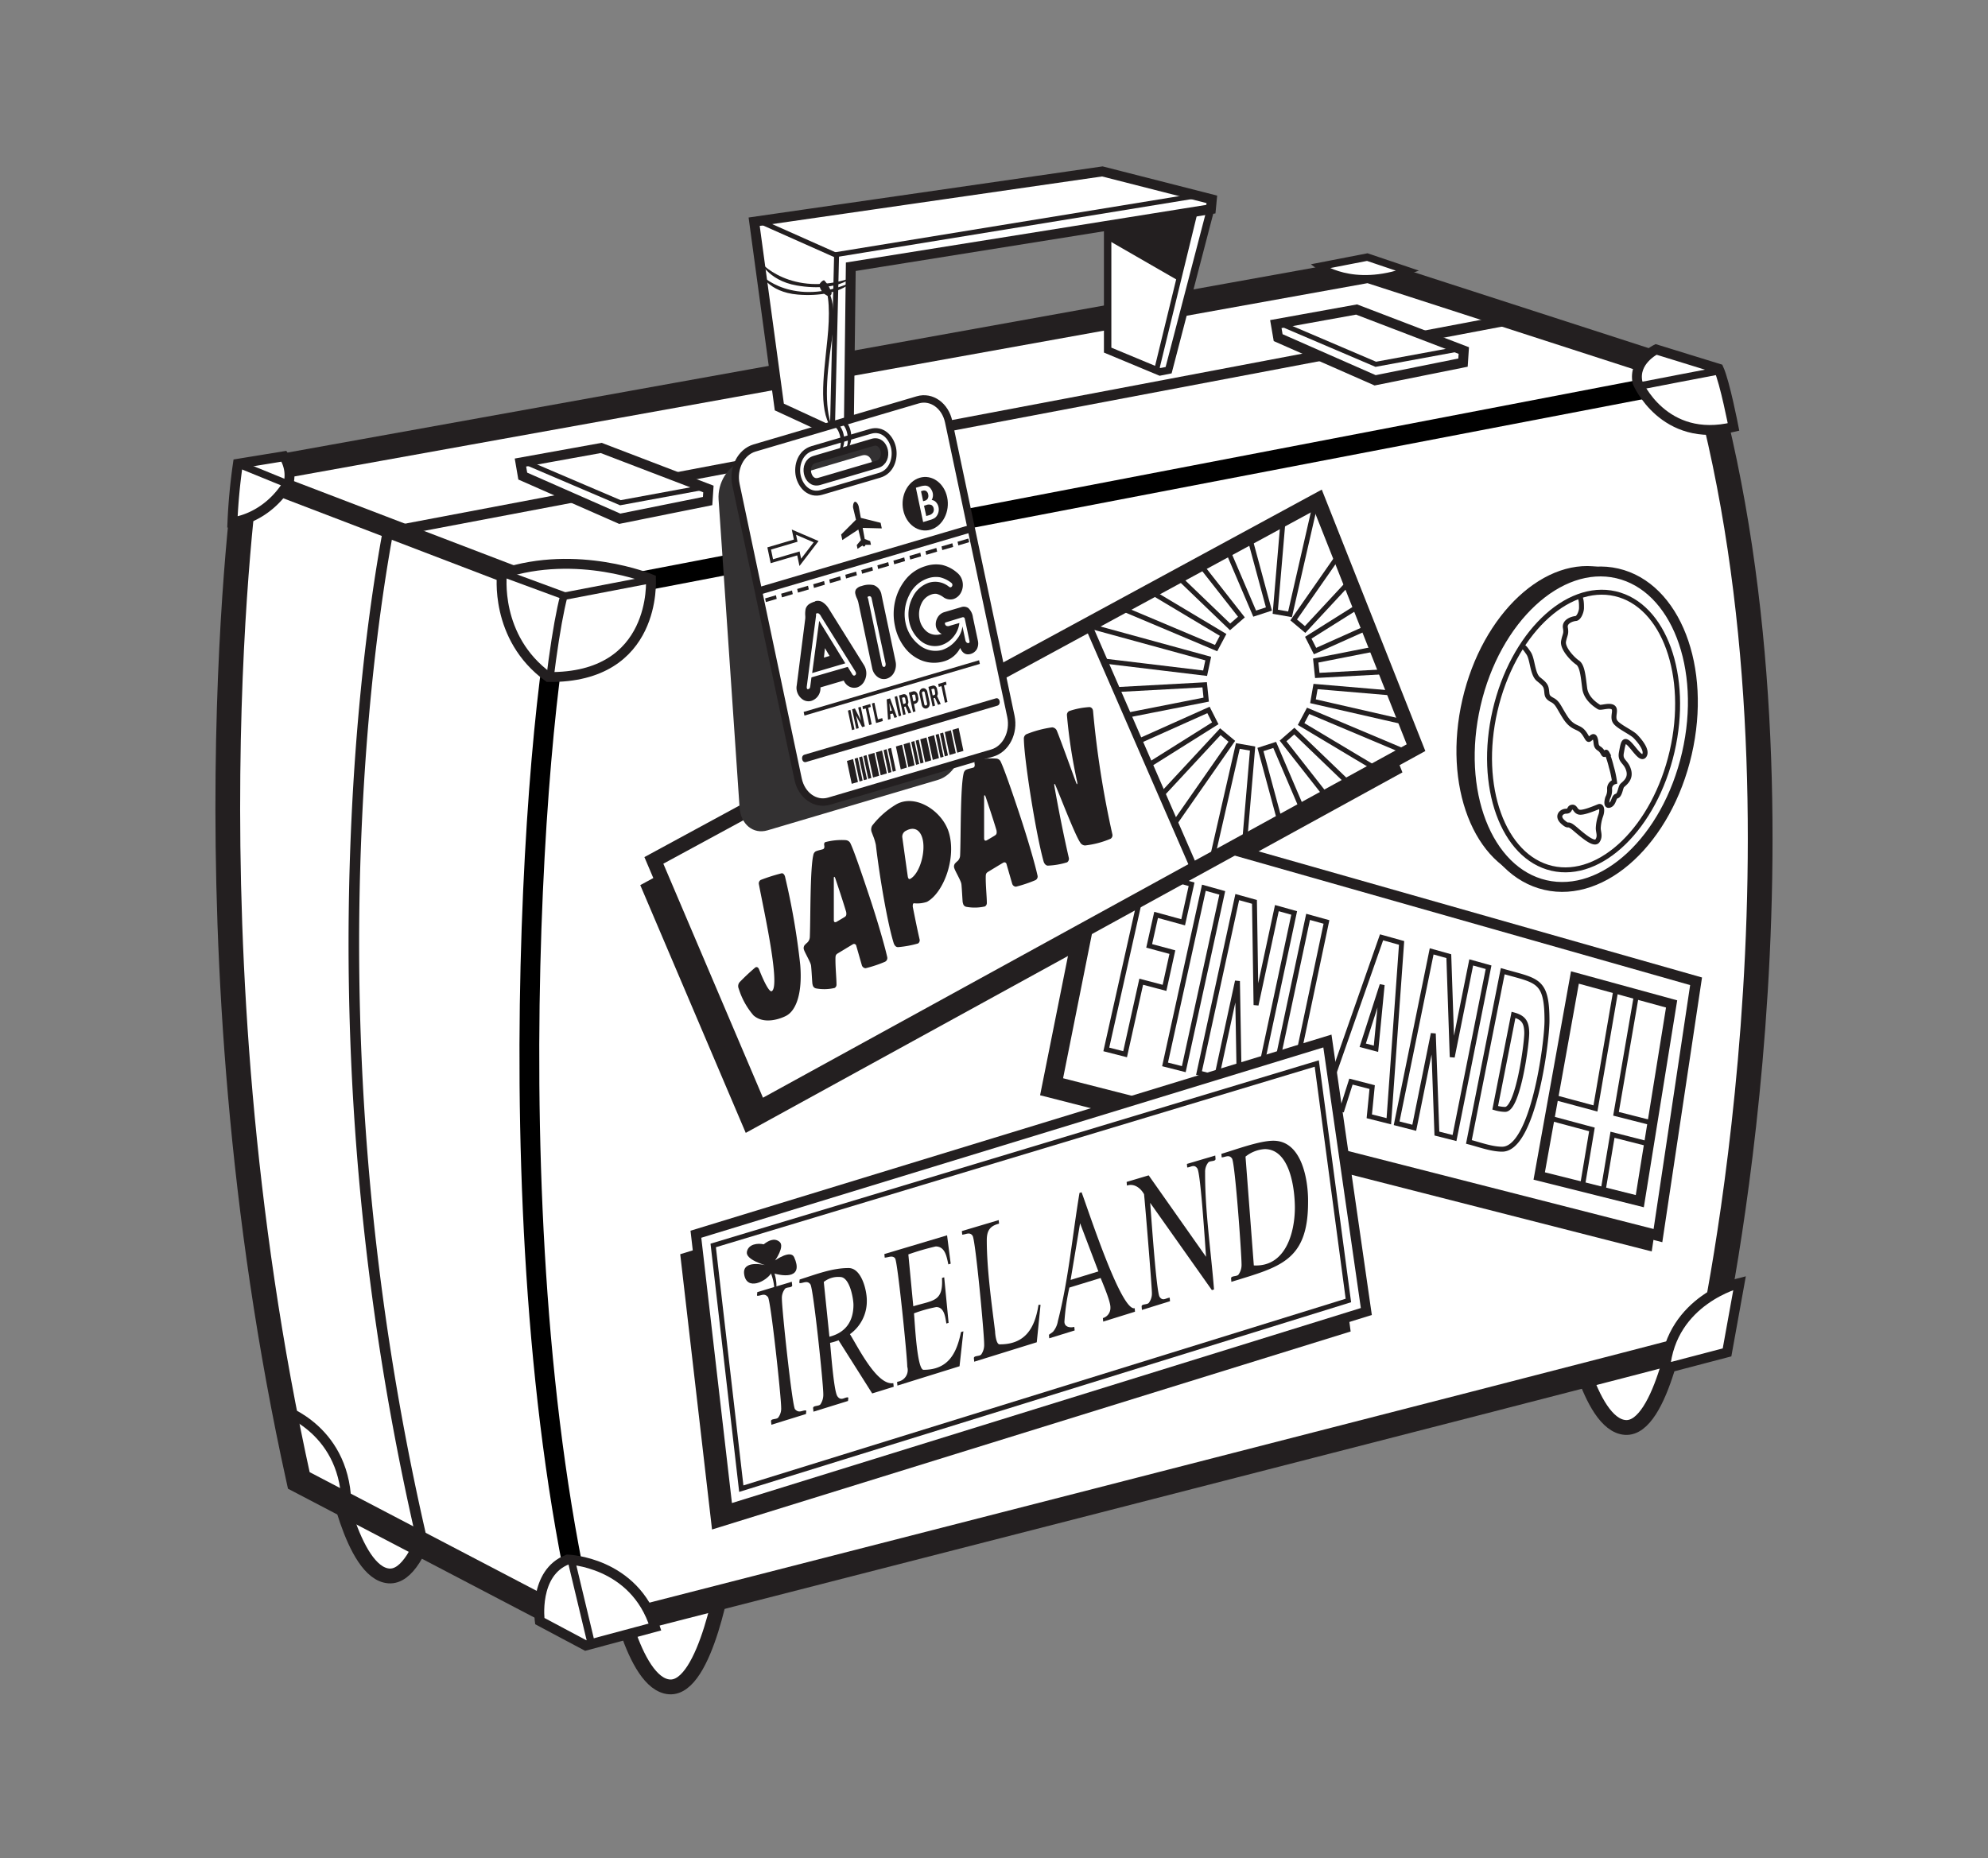 <svg id="Layer_1" data-name="Layer 1" xmlns="http://www.w3.org/2000/svg" xmlns:xlink="http://www.w3.org/1999/xlink" viewBox="0 0 402 375.86"><rect x="0" y="0" width="402" height="375.86" fill="#808080" stroke="none"/><defs><style>.cls-1,.cls-11,.cls-12,.cls-13,.cls-16,.cls-17,.cls-2,.cls-36,.cls-4,.cls-8{fill:none;}.cls-1{clip-rule:evenodd;}.cls-23,.cls-3{fill:#fff;}.cls-10,.cls-3{fill-rule:evenodd;}.cls-12,.cls-13,.cls-16,.cls-17,.cls-36,.cls-4,.cls-8{stroke:#231f20;}.cls-11,.cls-12,.cls-13,.cls-17,.cls-36,.cls-4,.cls-8{stroke-miterlimit:3.86;}.cls-4{stroke-width:3px;}.cls-5{clip-path:url(#clip-path);}.cls-10,.cls-6{fill:#231f20;}.cls-7{clip-path:url(#clip-path-2);}.cls-11,.cls-8{stroke-width:4px;}.cls-9{clip-path:url(#clip-path-3);}.cls-11{stroke:#000;}.cls-12{stroke-width:2px;}.cls-13{stroke-width:5px;}.cls-14{clip-path:url(#clip-path-4);}.cls-15{clip-path:url(#clip-path-5);}.cls-16{stroke-miterlimit:3.86;}.cls-17{stroke-width:1.5px;}.cls-18{clip-path:url(#clip-path-6);}.cls-19{clip-path:url(#clip-path-7);}.cls-20{clip-path:url(#clip-path-8);}.cls-21{clip-path:url(#clip-path-9);}.cls-22{clip-path:url(#clip-path-10);}.cls-24{clip-path:url(#clip-path-11);}.cls-25{clip-path:url(#clip-path-12);}.cls-26{clip-path:url(#clip-path-13);}.cls-27{clip-path:url(#clip-path-14);}.cls-28{clip-path:url(#clip-path-15);}.cls-29{clip-path:url(#clip-path-16);}.cls-30{clip-path:url(#clip-path-17);}.cls-31{clip-path:url(#clip-path-18);}.cls-32{clip-path:url(#clip-path-19);}.cls-33{clip-path:url(#clip-path-20);}.cls-34{fill:#333132;}.cls-35{clip-path:url(#clip-path-21);}.cls-36{stroke-width:0.63px;}</style><clipPath id="clip-path"><path class="cls-1" d="M49.84,95.57S36.32,190.2,60.42,299.42l58.35,30.52s198.63-50.86,227-58.36c0,0,23.56-105.47-1.07-194.88l-68-22Z"/></clipPath><clipPath id="clip-path-2"><polygon class="cls-1" points="37.39 91.02 123.06 123.81 137.51 382.94 23.47 355.64 37.39 91.02"/></clipPath><clipPath id="clip-path-3"><path class="cls-1" d="M367.73,71.88,114,120.6c-5.88,22.49-15.52,144.56,8.57,223.79l272.51-53Z"/></clipPath><clipPath id="clip-path-4"><polygon class="cls-1" points="244.83 42.19 236.31 74.87 234.57 75.22 223.98 70.81 223.98 37.35 244.83 42.19"/></clipPath><clipPath id="clip-path-5"><polygon class="cls-1" points="241.98 41.63 233.69 75.63 221.1 70.81 221.1 37.35 241.98 41.63"/></clipPath><clipPath id="clip-path-6"><polygon class="cls-1" points="157.59 82.32 169.28 87.72 171.64 87.09 172.04 53.95 244.86 42.3 245.05 40.32 222.91 34.67 152.5 44.84 157.59 82.32"/></clipPath><clipPath id="clip-path-7"><polygon class="cls-1" points="150.7 86.68 168.23 91.1 169.17 51.48 246.27 38.9 220.03 32.21 140.53 35.95 150.7 86.68"/></clipPath><clipPath id="clip-path-8"><path class="cls-1" d="M110.88,136.93c-11-8-9.37-20.88-9.37-20.88,15.26-5.09,30.11,1.07,30.11,1.07S133,137.2,110.88,136.93Z"/></clipPath><clipPath id="clip-path-9"><path class="cls-1" d="M334.88,70.67s-4.69,2.27-3.75,6.69c0,0,5.22,12.45,19.41,9,0,0-1.74-9-3-11.78Z"/></clipPath><clipPath id="clip-path-10"><path class="cls-1" d="M109.15,327.87s-1.33-9.77,5.63-12.45c0,0,13.51.4,17.66,13.65l-14,3.75Z"/></clipPath><clipPath id="clip-path-11"><ellipse class="cls-2" cx="320.24" cy="147.88" rx="28.5" ry="18.37" transform="translate(104.14 426.66) rotate(-77.01)"/></clipPath><clipPath id="clip-path-12"><polygon class="cls-1" points="223.71 163.43 344.17 197.7 336.14 251.24 212.47 219.65 223.71 163.43"/></clipPath><clipPath id="clip-path-13"><polygon class="cls-1" points="334.38 248.57 214.97 218.08 225.35 166.13 341.77 199.24 334.38 248.57"/></clipPath><clipPath id="clip-path-14"><polygon class="cls-1" points="331.59 242.94 338.02 203.05 318.47 197.7 311.25 237.85 331.59 242.94"/></clipPath><clipPath id="clip-path-15"><polygon class="cls-1" points="144.22 251.9 266.27 215.1 272.66 263.03 149.9 301.09 144.22 251.9"/></clipPath><clipPath id="clip-path-16"><path class="cls-1" d="M47,105.62s6.88-.55,11.41-8.11a7.12,7.12,0,0,0-1-5.23L48.11,93.8A117.77,117.77,0,0,0,47,105.62Z"/></clipPath><clipPath id="clip-path-17"><polygon class="cls-2" points="105.71 96.29 105.24 93.55 121.57 90.6 143.25 98.9 143.09 101.34 125.32 104.92 105.71 96.29"/></clipPath><clipPath id="clip-path-18"><polygon class="cls-2" points="258.46 68.29 257.99 65.55 274.32 62.6 296 70.9 295.84 73.34 278.07 76.92 258.46 68.29"/></clipPath><clipPath id="clip-path-19"><polygon class="cls-1" points="286.34 151.22 153.55 224.13 132.22 174.02 266.51 101.15 286.34 151.22"/></clipPath><clipPath id="clip-path-20"><polygon class="cls-1" points="286.77 151.22 266.56 100.63 219.96 126.2 241.81 176.38 286.77 151.22"/></clipPath><clipPath id="clip-path-21"><path class="cls-2" d="M148.82,98c-.69-3.27,1-6.58,3.76-7.39l33-9.74c2.77-.82,5.57,1.17,6.26,4.45l12.58,59.58c.69,3.27-1,6.59-3.77,7.4l-33,9.74c-2.77.81-5.57-1.18-6.26-4.45Zm15.89-5.07c-2.5.74-1.57,5.18.94,4.44l11.75-3.46c2.5-.74,1.56-5.18-.94-4.44Z"/></clipPath></defs><title>Suitcase</title><path class="cls-3" d="M67.38,296.74s3.74,21.42,11.24,22,11.24-23.56,11.24-23.56Z"/><path class="cls-4" d="M67.38,296.74s3.74,21.42,11.24,22,11.24-23.56,11.24-23.56Z"/><path class="cls-3" d="M317.4,266.76s3.75,21.42,11.25,21.95,11.24-23.55,11.24-23.55Z"/><path class="cls-4" d="M317.4,266.76s3.75,21.42,11.25,21.95,11.24-23.55,11.24-23.55Z"/><path class="cls-3" d="M124.13,319.23s3.74,21.42,11.24,21.95,11.24-23.56,11.24-23.56Z"/><path class="cls-4" d="M124.13,319.23s3.74,21.42,11.24,21.95,11.24-23.56,11.24-23.56Z"/><path class="cls-3" d="M49.84,95.57S36.32,190.2,60.42,299.42l58.35,30.52s198.63-50.86,227-58.36c0,0,23.56-105.47-1.07-194.88l-68-22Z"/><g class="cls-5"><rect class="cls-6" x="47.24" y="85.8" width="281.73" height="2.14" transform="translate(-12.89 36.55) rotate(-10.73)"/><polygon class="cls-3" points="37.39 91.02 123.06 123.81 137.51 382.94 23.47 355.64 37.39 91.02"/><g class="cls-7"><path class="cls-6" d="M80.47,102.9S75,127.06,73.2,166A534.78,534.78,0,0,0,88,318.17l-2.08.51A537.15,537.15,0,0,1,71.06,165.93c1.81-39.2,7.32-63.5,7.32-63.5Z"/></g><polygon class="cls-8" points="37.39 91.02 123.06 123.81 137.51 382.94 23.47 355.64 37.39 91.02"/><path class="cls-3" d="M367.73,71.88,114,120.6c-5.88,22.49-15.52,144.56,8.57,223.79l272.51-53Z"/><g class="cls-9"><polygon class="cls-10" points="221.57 165.31 342.03 199.57 334 253.11 210.32 221.52 221.57 165.31"/><polygon class="cls-10" points="265.78 214.31 137.55 253.67 143.98 309.35 273.12 269.3 265.78 214.31"/><polygon class="cls-10" points="283.59 156.22 150.8 229.13 129.47 179.02 263.76 106.15 283.59 156.22"/></g><path class="cls-11" d="M367.73,71.88,114,120.6c-5.88,22.49-15.52,144.56,8.57,223.79l272.51-53Z"/><path class="cls-3" d="M57.12,285.11s13.2,4.13,12.93,20.07l-14.3-2.74Z"/><path class="cls-12" d="M57.12,285.11s13.2,4.13,12.93,20.07l-14.3-2.74Z"/></g><path class="cls-13" d="M49.84,95.57S36.32,190.2,60.42,299.42l58.35,30.52s198.63-50.86,227-58.36c0,0,23.56-105.47-1.07-194.88l-68-22Z"/><polygon class="cls-3" points="244.83 42.19 236.31 74.87 234.57 75.22 223.98 70.81 223.98 37.35 244.83 42.19"/><g class="cls-14"><polygon class="cls-3" points="241.98 41.63 233.69 75.63 221.1 70.81 221.1 37.35 241.98 41.63"/><g class="cls-15"><polygon class="cls-10" points="213.88 42.7 247.34 61.98 244.39 26.64 214.68 27.44 213.88 42.7"/></g><polygon class="cls-16" points="241.98 41.63 233.69 75.63 221.1 70.81 221.1 37.35 241.98 41.63"/></g><polygon class="cls-17" points="244.83 42.19 236.31 74.87 234.57 75.22 223.98 70.81 223.98 37.35 244.83 42.19"/><polygon class="cls-3" points="157.59 82.32 169.28 87.72 171.64 87.09 172.04 53.95 244.86 42.3 245.05 40.32 222.91 34.67 152.5 44.84 157.59 82.32"/><g class="cls-18"><polygon class="cls-3" points="150.7 86.68 168.23 91.1 169.17 51.48 246.27 38.9 220.03 32.21 140.53 35.95 150.7 86.68"/><g class="cls-19"><polygon class="cls-3" points="141.12 39.19 173.91 53.78 173.64 93.4 146.74 88.58 141.12 39.19"/><polygon class="cls-16" points="141.12 39.19 173.91 53.78 173.64 93.4 146.74 88.58 141.12 39.19"/></g><polygon class="cls-16" points="150.7 86.68 168.23 91.1 169.17 51.48 246.27 38.9 220.03 32.21 140.53 35.95 150.7 86.68"/></g><polygon class="cls-12" points="157.59 82.32 169.28 87.72 171.64 87.09 172.04 53.95 244.86 42.3 245.05 40.32 222.91 34.67 152.5 44.84 157.59 82.32"/><path class="cls-3" d="M110.88,136.93c-11-8-9.37-20.88-9.37-20.88,15.26-5.09,30.11,1.07,30.11,1.07S133,137.2,110.88,136.93Z"/><g class="cls-20"><polygon class="cls-3" points="37.39 92.22 123.06 123.81 137.51 382.94 23.47 355.64 37.39 92.22"/><polygon class="cls-17" points="37.39 92.22 123.06 123.81 137.51 382.94 23.47 355.64 37.39 92.22"/><path class="cls-3" d="M367.73,71.88,114,120.6c-5.88,22.49-15.52,144.56,8.57,223.79l272.51-53Z"/><path class="cls-17" d="M367.73,71.88,114,120.6c-5.88,22.49-15.52,144.56,8.57,223.79l272.51-53Z"/></g><path class="cls-12" d="M110.88,136.93c-11-8-9.37-20.88-9.37-20.88,15.26-5.09,30.11,1.07,30.11,1.07S133,137.2,110.88,136.93Z"/><path class="cls-3" d="M334.88,70.67s-4.69,2.27-3.75,6.69c0,0,5.22,12.45,19.41,9,0,0-1.74-9-3-11.78Z"/><g class="cls-21"><path class="cls-17" d="M331,78.18s16.75-3.25,19.5-3.75"/></g><path class="cls-12" d="M334.88,70.67s-4.69,2.27-3.75,6.69c0,0,5.22,12.45,19.41,9,0,0-1.74-9-3-11.78Z"/><path class="cls-3" d="M109.15,327.87s-1.33-9.77,5.63-12.45c0,0,13.51.4,17.66,13.65l-14,3.75Z"/><g class="cls-22"><path class="cls-17" d="M115.25,314.43s2.75,11.5,4.25,17.75"/></g><path class="cls-12" d="M109.15,327.87s-1.33-9.77,5.63-12.45c0,0,13.51.4,17.66,13.65l-14,3.75Z"/><path class="cls-3" d="M351.77,259.48s-13.85,3.41-15.06,17.33l12.52-3.28Z"/><path class="cls-12" d="M351.77,259.48s-13.85,3.41-15.06,17.33l12.52-3.28Z"/><ellipse class="cls-6" cx="317.09" cy="146.41" rx="32.35" ry="21.91" transform="translate(103.13 422.46) rotate(-77.01)"/><path class="cls-3" d="M298.41,142.55c4-17.4,16.84-29.31,28.63-26.58s18.09,19,14.07,36.44S324.28,181.72,312.49,179,294.4,160,298.41,142.55Z"/><path class="cls-12" d="M298.41,142.55c4-17.4,16.84-29.31,28.63-26.58s18.09,19,14.07,36.44S324.28,181.72,312.49,179,294.4,160,298.41,142.55Z"/><ellipse class="cls-23" cx="320.24" cy="147.88" rx="28.5" ry="18.37" transform="translate(104.14 426.66) rotate(-77.01)"/><g class="cls-24"><path class="cls-3" d="M301.73,126.79c.17.92.68,1.71.68,2.17a3.73,3.73,0,0,0,.65,2.17c.49.51.64,1.83,1.81,1.72s.53-1.77,1.93-2,1.4,0,2.27,1.22.76,4.29,2.05,5.31,1.51,1.36,1.62,2.27,0,1.32,1.14,1.92,1.28,1.42,2.61,3.49,2.42,1.92,3.29,2.63,1.17,1.92,1.51,1.87.91-1.11,1.25-.25,0,1.57.8,2.07.87,1.32,1.1,1.22.22-.81.53-.25a21.88,21.88,0,0,1,.87,2.78,20,20,0,0,1,.64,3,1.42,1.42,0,0,0-1,1.47,3.27,3.27,0,0,1-.38,1.77c-.22.71-.37,1.82.46,1.46s.72-1.66,1.36-1.82.76-1.67,1.06-2.07,1.89-1.26,1.36-3.14-1.81-1.77-1.47-3.59.45-2.88,1.55-1.82,2.46,3.44,3.1,2.38-1-3-1.82-3.84-3.51-2-4.12-3,.34-2.37-.42-2.88-2.46.2-2.83-.05-2.58-1.52-2.88-3.79S320,134.67,319,134s-3.1-2.89-2.83-4.3.6-1.42.37-2.73,1.44-1.82,2.09-1.87,1.17-1.42,1.17-2.13.07-2.53-1-2.88-1.82.2-2.2-.61-.3-1.51-.94-1.62-3.14,1.17-4.05.91-1.25-.05-1.25.66-.19,1.62-.87,1.27-1.17.4-1.36.91-.95.4-1.25-.15-.83-1.07-1.29-.56-1.29,1.77-2,1.72-1.06-.2-1.21.1S301.24,124.05,301.73,126.79Z"/><path class="cls-16" d="M301.73,126.79c.17.92.68,1.71.68,2.17a3.73,3.73,0,0,0,.65,2.17c.49.51.64,1.83,1.81,1.72s.53-1.77,1.93-2,1.4,0,2.27,1.22.76,4.29,2.05,5.31,1.51,1.36,1.62,2.27,0,1.32,1.14,1.92,1.28,1.42,2.61,3.49,2.42,1.92,3.29,2.63,1.17,1.92,1.51,1.87.91-1.11,1.25-.25,0,1.57.8,2.07.87,1.32,1.1,1.22.22-.81.53-.25a21.88,21.88,0,0,1,.87,2.78,20,20,0,0,1,.64,3,1.42,1.42,0,0,0-1,1.47,3.27,3.27,0,0,1-.38,1.77c-.22.71-.37,1.82.46,1.46s.72-1.66,1.36-1.82.76-1.67,1.06-2.07,1.89-1.26,1.36-3.14-1.81-1.77-1.47-3.59.45-2.88,1.55-1.82,2.46,3.44,3.1,2.38-1-3-1.82-3.84-3.51-2-4.12-3,.34-2.37-.42-2.88-2.46.2-2.83-.05-2.58-1.52-2.88-3.79S320,134.67,319,134s-3.1-2.89-2.83-4.3.6-1.42.37-2.73,1.44-1.82,2.09-1.87,1.17-1.42,1.17-2.13.07-2.53-1-2.88-1.82.2-2.2-.61-.3-1.51-.94-1.62-3.14,1.17-4.05.91-1.25-.05-1.25.66-.19,1.62-.87,1.27-1.17.4-1.36.91-.95.4-1.25-.15-.83-1.07-1.29-.56-1.29,1.77-2,1.72-1.06-.2-1.21.1S301.24,124.05,301.73,126.79Z"/><path class="cls-3" d="M323.19,167.5a8.78,8.78,0,0,1,.53-2.63c.3-.91.23-2-.46-1.72s-3.1,1.31-3.93,1.11-.76-1.11-1.44-1-.3.81-1.21.81-2,1-.6,2.22.6-.2,2.49,1.42,3.86,3.24,4.47,2.33S323.19,168.31,323.19,167.5Z"/><path class="cls-16" d="M323.19,167.5a8.78,8.78,0,0,1,.53-2.63c.3-.91.23-2-.46-1.72s-3.1,1.31-3.93,1.11-.76-1.11-1.44-1-.3.81-1.21.81-2,1-.6,2.22.6-.2,2.49,1.42,3.86,3.24,4.47,2.33S323.19,168.31,323.19,167.5Z"/></g><ellipse class="cls-16" cx="320.24" cy="147.88" rx="28.5" ry="18.37" transform="translate(104.14 426.66) rotate(-77.01)"/><polygon class="cls-10" points="223.71 163.43 344.17 197.7 336.14 251.24 212.47 219.65 223.71 163.43"/><g class="cls-25"><polygon class="cls-3" points="334.38 248.57 214.97 218.08 225.35 166.13 341.77 199.24 334.38 248.57"/><g class="cls-26"><polygon class="cls-3" points="231.76 176.29 240.95 178.85 239.25 186.54 233.78 185.04 232.38 191.31 237.07 192.57 235.48 199.8 230.77 198.56 227.51 213.22 223.71 212.25 231.76 176.29"/><polygon class="cls-16" points="231.76 176.29 240.95 178.85 239.25 186.54 233.78 185.04 232.38 191.31 237.07 192.57 235.48 199.8 230.77 198.56 227.51 213.22 223.71 212.25 231.76 176.29"/><polygon class="cls-3" points="243.44 179.55 247.16 180.59 239.38 216.24 235.59 215.28 243.44 179.55"/><polygon class="cls-16" points="243.44 179.55 247.16 180.59 239.38 216.24 235.59 215.28 243.44 179.55"/><polygon class="cls-3" points="250.19 181.44 253.67 182.41 253.99 203.27 258.2 183.67 261.7 184.65 254.16 220 250.59 219.09 250.23 198.43 246.01 217.93 242.46 217.02 250.19 181.44"/><polygon class="cls-16" points="250.19 181.44 253.67 182.41 253.99 203.27 258.2 183.67 261.7 184.65 254.16 220 250.59 219.09 250.23 198.43 246.01 217.93 242.46 217.02 250.19 181.44"/><polygon class="cls-3" points="264.51 185.44 268.23 186.47 262.63 213.02 268.5 214.55 266.7 223.19 257.01 220.73 264.51 185.44"/><polygon class="cls-16" points="264.51 185.44 268.23 186.47 262.63 213.02 268.5 214.55 266.7 223.19 257.01 220.73 264.51 185.44"/><path class="cls-3" d="M278.24,212.12l1.25-12.92-3.93,12.21Zm-.77,7.75-4.29-1.11-1.79,5.63-3.87-1,11.85-33.81,4.05,1.13-2.58,36.07-3.95-1Z"/><path class="cls-16" d="M278.24,212.12l1.25-12.92-3.93,12.21Zm-.77,7.75-4.29-1.11-1.79,5.63-3.87-1,11.85-33.81,4.05,1.13-2.58,36.07-3.95-1Z"/><polygon class="cls-3" points="289.5 192.42 292.97 193.39 293.66 213.8 297.5 194.65 301.01 195.63 294.12 230.17 290.56 229.27 289.83 209.04 285.98 228.1 282.42 227.19 289.5 192.42"/><polygon class="cls-16" points="289.5 192.42 292.97 193.39 293.66 213.8 297.5 194.65 301.01 195.63 294.12 230.17 290.56 229.27 289.83 209.04 285.98 228.1 282.42 227.19 289.5 192.42"/><path class="cls-3" d="M306.05,205.26l-3.7,18.8a7.65,7.65,0,0,0,2,.32c2.59,0,4.38-13.15,4.38-15.46C308.7,206.77,308.11,205.82,306.05,205.26Zm-2.18-8.83c7,2,8.95,1.65,8.95,10,0,4.62-2.83,26-9.06,26-2.16,0-4.63-.93-6.73-1.47Z"/><path class="cls-16" d="M306.05,205.26l-3.7,18.8a7.65,7.65,0,0,0,2,.32c2.59,0,4.38-13.15,4.38-15.46C308.7,206.77,308.11,205.82,306.05,205.26Zm-2.18-8.83c7,2,8.95,1.65,8.95,10,0,4.62-2.83,26-9.06,26-2.16,0-4.63-.93-6.73-1.47Z"/><polygon class="cls-3" points="331.59 242.94 338.02 203.05 318.47 197.7 311.25 237.85 331.59 242.94"/><g class="cls-27"><polygon class="cls-23" points="331.31 198.93 326.78 225.27 335.55 227.5 334.47 231.65 326.07 229.51 323.75 243.33 319.53 242.63 321.91 228.43 311.38 225.6 312.45 221.45 322.62 224.19 327.09 198.22 331.31 198.93"/><polygon class="cls-16" points="331.31 198.93 326.78 225.27 335.55 227.5 334.47 231.65 326.07 229.51 323.75 243.33 319.53 242.63 321.91 228.43 311.38 225.6 312.45 221.45 322.62 224.19 327.09 198.22 331.31 198.93"/></g><polygon class="cls-12" points="331.59 242.94 338.02 203.05 318.47 197.7 311.25 237.85 331.59 242.94"/></g></g><polygon class="cls-3" points="268.42 210.55 140.72 249.63 147.15 305.31 276.29 265.26 268.42 210.55"/><polygon class="cls-12" points="268.42 210.55 140.72 249.63 147.15 305.31 276.29 265.26 268.42 210.55"/><polygon class="cls-3" points="144.22 251.9 266.27 215.1 272.66 263.03 149.9 301.09 144.22 251.9"/><g class="cls-28"><path class="cls-10" d="M162.91,285.26c.24,0,.05.49.08.73l-7,2.17-.08-.73c0-.53,1.06-.31,1.43-.69a3,3,0,0,0,.62-2.06c0-2.12-2.09-21.65-2.67-22.34-.73-.88-1.35-.26-2.1-.26-.25,0,0-.49-.08-.73l7-2.11.08.73c0,.53-1.07.3-1.44.68a3,3,0,0,0-.64,2.05c0,2.11,2.08,21.66,2.65,22.32C161.57,285.89,162.16,285.25,162.91,285.26Z"/><path class="cls-10" d="M167.72,270.36c3.25-.83,4.84-3.07,4.86-6.41,0-1.34-.76-5.66-2.67-5.67a4.69,4.69,0,0,0-3.33,1Zm13,10.12-4.35,1.35-6.8-10.75a11.72,11.72,0,0,1-1.72.52c.19,1.82.76,9.73,1.47,10.78s1.41.24,2.09.24c.25,0,.05.49.08.73l-7,2.17-.07-.73c0-.55,1.11-.33,1.47-.74a3.47,3.47,0,0,0,.59-2.1c0-2.16-2-21.3-2.6-22.17s-1.42-.26-2.12-.26c-.24,0-.05-.49-.07-.73,3.2-1,6.56-2.34,9.92-2.32,2.61,0,3.68,4.54,3.67,6.53a8.18,8.18,0,0,1-3.41,6.84c1.65,2.63,5.46,10.44,8.77,9.91Z"/><path class="cls-10" d="M183.68,253.71l1,10.49c4.07-1.24,6.07-.9,5.8-5.72l.45-.14.89,9.21-.45.14c-.22-1.23-.39-3.32-2.05-3.33a27.89,27.89,0,0,0-4.5,1.27c.17,1.74.6,11.41,1.93,11.42,5.09,0,6.72-3.47,7.58-7.64l.48-.14-.78,7.06-12.56,3.91-.07-.73.29-.09a2.38,2.38,0,0,0,1.77-3c0-2-1.94-21.16-2.45-21.89s-1.45-.17-2.11-.17l-.07-.72,12.68-3.79.73,5.74-.47.14c-.35-1.54-.63-3.62-2.56-3.63A51.15,51.15,0,0,0,183.68,253.71Z"/><path class="cls-10" d="M210,263.91h.41l-.76,7.57L197,275.41l-.07-.72c0-.55,1.11-.32,1.48-.73a3.38,3.38,0,0,0,.6-2.1c0-2.18-1.75-21-2.33-21.9s-1.43-.24-2.11-.25l-.07-.72,7.45-2.22.07.72c-1.88.47-2.46,1.45-2.48,3.28,0,5.89.95,12.64,1.68,18.51,0,.37.2,2.62.9,2.62C207.4,271.94,209.28,268.5,210,263.91Z"/><path class="cls-10" d="M222.11,257.15l-3.7-9.74-1.92,11.46Zm.46,1.33-6.33,1.94a44.77,44.77,0,0,0-1,6.89c0,1.13,1.18,1.27,2,1.06l.07.72-5.14,1.59-.06-.72.81-.59a4.46,4.46,0,0,0,1-2.18c2.14-8.27,2.95-17.46,4.37-25.92l.42-.13c1.34,3.54,8,24.16,10.74,23.45l.06.71-6.43,2-.06-.71a2.12,2.12,0,0,0,1.52-2.12C224.6,263.28,223.05,259.73,222.57,258.48Z"/><path class="cls-10" d="M227.82,239.05l4.46-1.33,11.6,16.48c-.18-2.36-1.09-16.9-1.76-17.87s-1.38-.2-2.05-.21l-.06-.71,5.73-1.7.06.7c0,.54-1.09.31-1.46.69a3,3,0,0,0-.65,2c-.05,7.74,1.19,15.95,1.8,23.7l-.43.13-12.48-17.65c.2,2.43,1.25,18,1.9,19s1.38.19,2.05.19l.06.71-5.68,1.76-.06-.71c0-.53,1.07-.31,1.44-.7a3.07,3.07,0,0,0,.64-2c0-1.39-1.53-19.85-1.59-20-.72-1.27-2-2.23-3.46-1.74Z"/><path class="cls-10" d="M253.54,255.94c6.36.33,8.27-6.48,8.3-11.62,0-3.75-.93-11.88-6.07-11.91a6.88,6.88,0,0,0-3.91,1.52ZM249,259.26l-.06-.71c0-.55,1.11-.33,1.48-.73a3.33,3.33,0,0,0,.64-2c0-2.26-1.32-20.6-1.93-21.5s-1.42-.23-2.09-.24l-.06-.71c2.85-.84,7.73-2.67,10.53-2.65,5.79,0,7.07,8.05,7,12.49C264.49,255.13,258.66,256.26,249,259.26Z"/><path class="cls-10" d="M154.43,251.67c-1.14-.27-3.08-.1-3.4,1.51s3.71,2.7,3.71,2.7-4.71-1.17-4.26,1.85c.5,3.4,4.43,1.5,5.55-.32,2.85.94,6.41,1,4.56-3.13-.72-1.61-3.85.64-3.85.64s2-2.83.9-3.75S155.29,251,154.43,251.67Z"/><path class="cls-6" d="M155.08,255.94l.73-.33c.92,1.67,1.74,4.63.74,6.52A9.94,9.94,0,0,0,155.08,255.94Z"/></g><polygon class="cls-16" points="144.22 251.9 266.27 215.1 272.66 263.03 149.9 301.09 144.22 251.9"/><path class="cls-3" d="M240,134.85c1.92-9.86,10.08-16.57,18.22-15s13.2,10.86,11.28,20.72-10.07,16.57-18.22,15S238.08,144.71,240,134.85Z"/><path class="cls-17" d="M240,134.85c1.92-9.86,10.08-16.57,18.22-15s13.2,10.86,11.28,20.72-10.07,16.57-18.22,15S238.08,144.71,240,134.85Z"/><path class="cls-3" d="M47,105.62s6.88-.55,11.41-8.11a7.12,7.12,0,0,0-1-5.23L48.11,93.8A117.77,117.77,0,0,0,47,105.62Z"/><g class="cls-29"><polygon class="cls-3" points="44.75 92.43 60.9 99.02 58.56 88.98 44.75 92.43"/><polygon class="cls-17" points="44.75 92.43 60.9 99.02 58.56 88.98 44.75 92.43"/></g><path class="cls-12" d="M47,105.62s6.88-.55,11.41-8.11a7.12,7.12,0,0,0-1-5.23L48.11,93.8A117.77,117.77,0,0,0,47,105.62Z"/><path class="cls-3" d="M266.86,53.87s6.53,5,17.8.89L276.48,52Z"/><path class="cls-17" d="M266.86,53.87s6.53,5,17.8.89L276.48,52Z"/><path class="cls-6" d="M161.32,59.58c4.13.35,8.52-.33,10.82-2.46-11.56,5.08-18.48-1.35-18.38-1.85C153.76,55.27,155.27,59.07,161.32,59.58Z"/><polygon class="cls-23" points="105.71 96.29 105.24 93.55 121.57 90.6 143.25 98.9 143.09 101.34 125.32 104.92 105.71 96.29"/><g class="cls-30"><polygon class="cls-3" points="105.24 93.05 125.45 101.68 143.25 98.4 121.57 90.1 105.24 93.05"/><polygon class="cls-16" points="105.24 93.05 125.45 101.68 143.25 98.4 121.57 90.1 105.24 93.05"/></g><polygon class="cls-12" points="105.71 96.29 105.24 93.55 121.57 90.6 143.25 98.9 143.09 101.34 125.32 104.92 105.71 96.29"/><polygon class="cls-23" points="258.46 68.29 257.99 65.55 274.32 62.6 296 70.9 295.84 73.34 278.07 76.92 258.46 68.29"/><g class="cls-31"><polygon class="cls-3" points="257.99 65.05 278.2 73.68 296 70.4 274.32 62.1 257.99 65.05"/><polygon class="cls-16" points="257.99 65.05 278.2 73.68 296 70.4 274.32 62.1 257.99 65.05"/></g><polygon class="cls-12" points="258.46 68.29 257.99 65.55 274.32 62.6 296 70.9 295.84 73.34 278.07 76.92 258.46 68.29"/><polygon class="cls-3" points="286.34 151.22 153.55 224.13 132.22 174.02 266.51 101.15 286.34 151.22"/><g class="cls-32"><path class="cls-10" d="M152.74,195.67a43.11,43.11,0,0,0-3.2,3,1.25,1.25,0,0,0-.21,1.16l.13.38a15.11,15.11,0,0,0,2.91,5.16c2.28,2,5.76.54,6.64.06,2-1.08,3.27-4.58,2.81-10.26a144.63,144.63,0,0,0-3.09-17.92c-.11-.34-.35-.67-.68-.62a36.56,36.56,0,0,0-4.22,1.34.82.82,0,0,0-.37.88l.15.78c.81,4.31,4.27,19.86,2.45,20.84-.5.27-1.62-2-2.58-4.44C153.34,195.7,153.09,195.48,152.74,195.67Z"/><path class="cls-10" d="M168.61,186c0-3.13,0-6.09,0-8.34,0-.09,0-.28.07-.31s.17.09.25.36l1,3c.41,1.27.86,2.66,1.18,3.75.09.59,0,.81-.3,1s-1.53.92-1.68,1-.41.13-.49-.14A1,1,0,0,1,168.61,186Zm2.51-16.07a12.94,12.94,0,0,0-4.25.4c-.23.13-.25.41-.19.7s0,.57-.19.69-1.15.26-1.59.5a1.07,1.07,0,0,0-.43.69c-.68,2.81-.56,13-.71,16.54a1.66,1.66,0,0,1-.48,1.16,7.53,7.53,0,0,0-.56.53,1,1,0,0,0-.13,1c.18.54,1.1,2.12,1.35,2.88a2,2,0,0,1,.09.5c.11,1.17.16,2.51.24,3.38a2.19,2.19,0,0,0,.08.36.86.86,0,0,0,.66.65,9.1,9.1,0,0,0,3.76-.09.77.77,0,0,0,.38-.75c0-1.16-.23-3.47-.21-5.12,0-.69.07-.86.43-1.1.87-.52,2.8-1.7,3.12-1.88a.45.45,0,0,1,.65.29l1.13,3.94a.84.84,0,0,0,.76.63,25.32,25.32,0,0,0,3.89-1.29.84.84,0,0,0,.48-1c-.53-2.35-2-7.44-3.59-12.21S172.66,172,172,170.64A1.12,1.12,0,0,0,171.12,169.94Z"/><path class="cls-10" d="M183.57,177.3c-.43-3-1.12-8-1.12-8a1.33,1.33,0,0,1,.84-1.32c1.32-.71,2.61-.37,3.18,1.4.85,2.62-.43,7.3-2.42,8.38-.18.09-.33,0-.42-.23A1.55,1.55,0,0,1,183.57,177.3ZM176.36,167a1.59,1.59,0,0,0-.12,1.24l.46,1.2a11.27,11.27,0,0,1,.41,1.45c.73,6.3,2.34,15.84,3.63,19.93.17.41.42.77.9.74a20.76,20.76,0,0,0,4-.74.79.79,0,0,0,.3-.89c-.49-2.13-.93-4.34-1.37-6.55,0-.28,0-.58.16-.67a.78.78,0,0,1,.31,0,6.15,6.15,0,0,0,2.41-.31c3.34-1.82,6.05-8.9,4.37-14.19-1.38-4.23-6.66-7.65-10.5-5.57A17.43,17.43,0,0,0,176.36,167Z"/><path class="cls-10" d="M199,169.5c0-3.13,0-6.08,0-8.33,0-.1,0-.28.07-.32s.17.1.26.36l1,3c.41,1.27.86,2.65,1.18,3.75.09.58,0,.8-.3,1s-1.53.92-1.68,1-.4.13-.49-.14A1,1,0,0,1,199,169.5Zm2.51-16.07a12.66,12.66,0,0,0-4.25.41c-.23.12-.24.4-.18.69s0,.58-.19.69-1.16.26-1.6.5a1.11,1.11,0,0,0-.43.69c-.68,2.81-.55,13-.71,16.54a1.68,1.68,0,0,1-.48,1.17,4.67,4.67,0,0,0-.55.52,1,1,0,0,0-.13,1c.17.54,1.1,2.12,1.35,2.89a2.32,2.32,0,0,1,.09.49c.1,1.17.16,2.51.23,3.38a1.93,1.93,0,0,0,.09.37.83.83,0,0,0,.65.64,9.34,9.34,0,0,0,3.77-.08.81.81,0,0,0,.38-.76c0-1.16-.24-3.47-.22-5.12,0-.69.07-.85.44-1.1.86-.52,2.79-1.7,3.11-1.87a.43.43,0,0,1,.65.28s1.12,3.9,1.14,3.94a.83.83,0,0,0,.76.64,26.91,26.91,0,0,0,3.89-1.3.82.82,0,0,0,.47-1c-.52-2.36-2-7.45-3.58-12.22s-3.15-9.29-3.82-10.69A1.09,1.09,0,0,0,201.52,153.43Z"/><path class="cls-10" d="M215.75,144.67a105.61,105.61,0,0,0,2.09,13.57c0,.21,0,.34,0,.37s-.15-.05-.21-.24c-.8-2.15-3-8.29-3.91-10.55a1.11,1.11,0,0,0-.95-.71,21.69,21.69,0,0,0-5.24,1.4,1,1,0,0,0-.49.94c.06,4.22,2.44,19.31,4,24.82.14.42.44.8.85.81a15.25,15.25,0,0,0,3.89-.67.87.87,0,0,0,.34-.95c-1.11-4.83-2.17-10.23-2.93-14.57,0-.21,0-.3,0-.33s.15,0,.21.2c1,2.33,3.94,10,5,11.59a1.21,1.21,0,0,0,1,.65,18.25,18.25,0,0,0,5.18-1.36.84.84,0,0,0,.35-.92,194.35,194.35,0,0,1-3.9-24.9,1.48,1.48,0,0,0-.05-.25.78.78,0,0,0-.63-.56,15.43,15.43,0,0,0-4.15.81A.87.87,0,0,0,215.75,144.67Z"/><polygon class="cls-3" points="286.77 151.22 266.56 100.63 219.96 126.2 241.81 176.38 286.77 151.22"/><g class="cls-33"><polygon class="cls-3" points="200.63 111.99 245.91 131.08 247.33 128.41 205.03 103.12 200.63 111.99"/><polygon class="cls-16" points="200.63 111.99 245.91 131.08 247.33 128.41 205.03 103.12 200.63 111.99"/><polygon class="cls-3" points="213.32 92.74 248.74 126.79 251.03 124.8 220.61 86.03 213.32 92.74"/><polygon class="cls-16" points="213.32 92.74 248.74 126.79 251.03 124.8 220.61 86.03 213.32 92.74"/><polygon class="cls-3" points="234.41 78.92 253.71 124.11 256.59 123.17 243.74 75.6 234.41 78.92"/><polygon class="cls-16" points="234.41 78.92 253.71 124.11 256.59 123.17 243.74 75.6 234.41 78.92"/><polygon class="cls-3" points="262.04 74.77 257.88 123.73 260.86 124.25 271.84 76.22 262.04 74.77"/><polygon class="cls-16" points="262.04 74.77 257.88 123.73 260.86 124.25 271.84 76.22 262.04 74.77"/><polygon class="cls-3" points="289.69 85.06 261.6 125.38 263.91 127.32 297.44 91.21 289.69 85.06"/><polygon class="cls-16" points="289.69 85.06 261.6 125.38 263.91 127.32 297.44 91.21 289.69 85.06"/><polygon class="cls-3" points="306.16 102.84 264.55 128.98 265.92 131.68 310.89 111.54 306.16 102.84"/><polygon class="cls-16" points="306.16 102.84 264.55 128.98 265.92 131.68 310.89 111.54 306.16 102.84"/><polygon class="cls-3" points="314.27 124.11 266.06 133.6 266.37 136.61 315.58 133.92 314.27 124.11"/><polygon class="cls-16" points="314.27 124.11 266.06 133.6 266.37 136.61 315.58 133.92 314.27 124.11"/><polygon class="cls-3" points="314.99 143.02 266.02 138.85 265.5 141.83 313.54 152.81 314.99 143.02"/><polygon class="cls-16" points="314.99 143.02 266.02 138.85 265.5 141.83 313.54 152.81 314.99 143.02"/><polygon class="cls-3" points="309.8 162.86 264.52 143.77 263.1 146.44 305.39 171.73 309.8 162.86"/><polygon class="cls-16" points="309.8 162.86 264.52 143.77 263.1 146.44 305.39 171.73 309.8 162.86"/><polygon class="cls-3" points="297.16 181.92 261.73 147.87 259.45 149.86 289.87 188.62 297.16 181.92"/><polygon class="cls-16" points="297.16 181.92 261.73 147.87 259.45 149.86 289.87 188.62 297.16 181.92"/><polygon class="cls-3" points="277.07 195.84 257.76 150.66 254.88 151.59 267.74 199.16 277.07 195.84"/><polygon class="cls-16" points="277.07 195.84 257.76 150.66 254.88 151.59 267.74 199.16 277.07 195.84"/><polygon class="cls-3" points="249.12 200.36 253.29 151.4 250.31 150.88 239.33 198.91 249.12 200.36"/><polygon class="cls-16" points="249.12 200.36 253.29 151.4 250.31 150.88 239.33 198.91 249.12 200.36"/><polygon class="cls-3" points="221 190.25 249.09 149.93 246.77 147.99 213.24 184.1 221 190.25"/><polygon class="cls-16" points="221 190.25 249.09 149.93 246.77 147.99 213.24 184.1 221 190.25"/><polygon class="cls-3" points="204.13 172.43 245.74 146.29 244.37 143.59 199.4 163.73 204.13 172.43"/><polygon class="cls-16" points="204.13 172.43 245.74 146.29 244.37 143.59 199.4 163.73 204.13 172.43"/><polygon class="cls-3" points="195.7 151 243.91 141.5 243.6 138.5 194.39 141.18 195.7 151"/><polygon class="cls-16" points="195.7 151 243.91 141.5 243.6 138.5 194.39 141.18 195.7 151"/><polygon class="cls-3" points="194.91 130.29 243.69 136.16 244.32 133.2 197.69 120.43 194.91 130.29"/><polygon class="cls-16" points="194.91 130.29 243.69 136.16 244.32 133.2 197.69 120.43 194.91 130.29"/></g><polygon class="cls-17" points="286.77 151.22 266.56 100.63 219.96 126.2 241.81 176.38 286.77 151.22"/></g><polygon class="cls-4" points="286.34 151.22 153.55 224.13 132.22 174.02 266.51 101.15 286.34 151.22"/><path class="cls-34" d="M145.31,101.05c-.24-3.42,1.92-6.88,4.8-7.73l34.48-10.17c2.89-.85,5.42,1.23,5.65,4.65L194.48,150c.24,3.42-1.92,6.88-4.8,7.73L155.2,167.94c-2.89.85-5.42-1.22-5.65-4.64ZM162,95.75c-2.62.77-2.3,5.41.31,4.64l12.26-3.62c2.61-.77,2.3-5.41-.32-4.64Z"/><path class="cls-6" d="M161.12,57.74c4.09.71,8.52.41,11-1.51-12,4.05-18.75-3.2-18.61-3.69C153.5,52.54,155.14,56.71,161.12,57.74Z"/><path class="cls-6" d="M168.21,68.76c-1.25,8.44-1.56,14.33.42,18.63-3.2-4-2.18-10.31-1.32-18.76.51-4.94.45-9.6-.83-11.16C167.08,58.06,169.48,60.25,168.21,68.76Z"/><path class="cls-23" d="M148.82,98c-.69-3.27,1-6.58,3.76-7.39l33-9.74c2.77-.82,5.57,1.17,6.26,4.45l12.58,59.58c.69,3.27-1,6.59-3.77,7.4l-33,9.74c-2.77.81-5.57-1.18-6.26-4.45Zm15.89-5.07c-2.5.74-1.57,5.18.94,4.44l11.75-3.46c2.5-.74,1.56-5.18-.94-4.44Z"/><g class="cls-35"><path class="cls-23" d="M180.69,90.58c.44,2.1-.34,4.82-2.83,5.55l-11.74,3.46c-2.48.73-4.25-1.24-4.7-3.33s.34-4.82,2.82-5.55L176,87.25C178.47,86.51,180.24,88.48,180.69,90.58Z"/><path class="cls-16" d="M180.69,90.58c.44,2.1-.34,4.82-2.83,5.55l-11.74,3.46c-2.48.73-4.25-1.24-4.7-3.33s.34-4.82,2.82-5.55L176,87.25C178.47,86.51,180.24,88.48,180.69,90.58Z"/><polygon class="cls-6" points="149.22 120 199.33 105.23 199.64 106.72 149.53 121.48 149.22 120"/></g><path class="cls-17" d="M148.82,98c-.69-3.27,1-6.58,3.76-7.39l33-9.74c2.77-.82,5.57,1.17,6.26,4.45l12.58,59.58c.69,3.27-1,6.59-3.77,7.4l-33,9.74c-2.77.81-5.57-1.18-6.26-4.45Zm15.89-5.07c-2.5.74-1.57,5.18.94,4.44l11.75-3.46c2.5-.74,1.56-5.18-.94-4.44Z"/><polygon class="cls-36" points="155.54 110.93 160.9 109.35 160.54 107.63 165.03 109.56 161.83 113.74 161.45 111.93 156.08 113.51 155.54 110.93"/><path class="cls-10" d="M182.65,103.19c-.61-2.9.88-5.83,3.33-6.56s4.94,1.05,5.55,3.94-.88,5.83-3.33,6.56S183.26,106.09,182.65,103.19Z"/><path class="cls-3" d="M187.3,104.37l.54-.16a1.41,1.41,0,0,0,.83-.54,1.14,1.14,0,0,0,.13-.85,1,1,0,0,0-.44-.67,1.34,1.34,0,0,0-1.06,0l-.45.14Zm-.63-3,.28-.08a1,1,0,0,0,.66-.47,1.19,1.19,0,0,0,.08-.83,1,1,0,0,0-.4-.67.84.84,0,0,0-.74-.06l-.31.09Zm0,4.22-1.47-6.94.89-.26a3.74,3.74,0,0,1,1-.17,1.38,1.38,0,0,1,.67.19,1.75,1.75,0,0,1,.53.55,2.13,2.13,0,0,1,.32.76,2,2,0,0,1-.21,1.41,1.33,1.33,0,0,1,.87.44,2,2,0,0,1,.51,1,2.24,2.24,0,0,1-.2,1.51,1.82,1.82,0,0,1-.56.68,3.53,3.53,0,0,1-1,.42Z"/><path class="cls-6" d="M174.4,110.34l-1,.66-.15-.76.84-1-.52-2.14-3.24,2.13-.24-1.12,3-3-.57-2.37c-.1-.45.06-1.18.35-1.25s.68.48.77.92l.43,2.33,4,1,.24,1.13-3.86-.1.41,2.25,1.1.42.16.75-1.11,0C174.93,110.57,174.61,110.67,174.4,110.34Z"/><path class="cls-6" d="M162.67,152.64l38.69-11.39c.83-.25,1.14,1.23.31,1.48L163,154.12C162.15,154.37,161.84,152.89,162.67,152.64Z"/><polygon class="cls-6" points="172.51 153.53 173.49 158.16 172.23 158.53 171.26 153.9 172.51 153.53"/><polygon class="cls-6" points="173.45 153.25 174.43 157.88 173.8 158.06 172.82 153.44 173.45 153.25"/><polygon class="cls-6" points="174.69 157.8 173.71 153.18 174.34 152.99 175.32 157.62 174.69 157.8"/><polygon class="cls-6" points="175.23 152.73 176.21 157.35 175.58 157.54 174.6 152.91 175.23 152.73"/><polygon class="cls-6" points="176.82 152.26 177.79 156.89 176.54 157.26 175.56 152.63 176.82 152.26"/><polygon class="cls-6" points="178.36 151.81 179.34 156.43 178.09 156.8 177.11 152.17 178.36 151.81"/><polygon class="cls-6" points="179.64 156.34 178.67 151.72 179.29 151.53 180.27 156.16 179.64 156.34"/><polygon class="cls-6" points="180.18 151.27 181.16 155.9 180.53 156.08 179.56 151.45 180.18 151.27"/><polygon class="cls-6" points="182.41 150.61 183.39 155.24 182.14 155.61 181.16 150.98 182.41 150.61"/><polygon class="cls-6" points="183.96 150.16 184.94 154.78 183.68 155.15 182.71 150.53 183.96 150.16"/><polygon class="cls-6" points="185.24 154.69 184.26 150.07 184.89 149.88 185.87 154.51 185.24 154.69"/><polygon class="cls-6" points="185.78 149.62 186.76 154.25 186.13 154.43 185.16 149.8 185.78 149.62"/><polygon class="cls-6" points="187.35 149.16 188.32 153.78 187.07 154.15 186.09 149.53 187.35 149.16"/><polygon class="cls-6" points="188.89 148.7 189.87 153.33 188.62 153.7 187.64 149.07 188.89 148.7"/><polygon class="cls-6" points="190.17 153.24 189.2 148.61 189.82 148.43 190.8 153.06 190.17 153.24"/><polygon class="cls-6" points="190.72 148.17 191.69 152.79 191.06 152.98 190.09 148.35 190.72 148.17"/><polygon class="cls-6" points="192.29 147.7 193.27 152.33 192.01 152.7 191.04 148.07 192.29 147.7"/><polygon class="cls-6" points="193.85 147.24 194.82 151.87 193.57 152.24 192.59 147.61 193.85 147.24"/><polygon class="cls-6" points="154.72 121.03 156.91 120.39 157.06 121.13 154.87 121.77 154.72 121.03"/><polygon class="cls-6" points="158.12 120.82 157.96 120.08 160.15 119.43 160.31 120.17 158.12 120.82"/><polygon class="cls-6" points="161.36 119.86 161.2 119.12 163.39 118.47 163.55 119.22 161.36 119.86"/><polygon class="cls-6" points="164.6 118.91 164.44 118.17 166.64 117.52 166.79 118.26 164.6 118.91"/><polygon class="cls-6" points="167.84 117.95 167.69 117.21 169.88 116.56 170.04 117.31 167.84 117.95"/><polygon class="cls-6" points="171.09 117 170.93 116.25 173.12 115.61 173.28 116.35 171.09 117"/><polygon class="cls-6" points="174.33 116.04 174.17 115.3 176.37 114.65 176.52 115.39 174.33 116.04"/><polygon class="cls-6" points="177.57 115.08 177.42 114.34 179.61 113.7 179.77 114.44 177.57 115.08"/><polygon class="cls-6" points="180.82 114.13 180.66 113.39 182.85 112.74 183.01 113.48 180.82 114.13"/><polygon class="cls-6" points="184.06 113.17 183.9 112.43 186.1 111.79 186.25 112.53 184.06 113.17"/><polygon class="cls-6" points="187.3 112.22 187.15 111.48 189.34 110.83 189.5 111.57 187.3 112.22"/><polygon class="cls-6" points="190.54 111.26 190.39 110.52 192.58 109.88 192.74 110.62 190.54 111.26"/><polygon class="cls-6" points="193.63 109.57 195.82 108.92 195.98 109.66 193.79 110.31 193.63 109.57"/><path class="cls-10" d="M166.61,133l.2-1.91.94,1.58Zm4.32,1.16-5.28-8.58-1.42,10.55Zm-7.53,5.26a.31.31,0,0,1-.26-.28,1.21,1.21,0,0,1,0-.28l1.87-14.3a1.89,1.89,0,0,0,0-.32c0-.09,0-.15.16-.19a.58.58,0,0,1,.32,0,1.3,1.3,0,0,1,.46.47c.06.12.13.22.19.33L173,135.86a1.54,1.54,0,0,1,.09.24.45.45,0,0,1-.29.53c-.21.06-.35-.07-.49-.31l-.89-1.44L164.09,137l-.24,1.78c-.06.37-.13.5-.28.54A.33.33,0,0,1,163.4,139.37Zm1.44-17.77a4.63,4.63,0,0,0-1.05.43,1.78,1.78,0,0,0-.88,1.09,5.06,5.06,0,0,0-.08,1.3,3.83,3.83,0,0,1,0,.68l-1.72,13.48a2.6,2.6,0,0,0,0,1,2.92,2.92,0,0,0,1.09,1.76,2.08,2.08,0,0,0,1.91.35,2.66,2.66,0,0,0,1.8-2.44l0-.27,4.7-1.38.12.22a2.4,2.4,0,0,0,1.19,1.08,2.17,2.17,0,0,0,1.42.07,2.5,2.5,0,0,0,1.47-1.32,3.22,3.22,0,0,0-.07-3.13L167.52,123a4,4,0,0,0-1.18-1.2A1.81,1.81,0,0,0,164.84,121.6Z"/><path class="cls-10" d="M179.09,134.25c0,.22,0,.54-.25.63a.32.32,0,0,1-.35-.13.83.83,0,0,1-.13-.28l-2.81-13.35a.39.39,0,0,0-.05-.14.44.44,0,0,1-.05-.15.11.11,0,0,1,0-.12l.22-.1c.33-.09.52.11.58.4Zm-.83-13.9a2.51,2.51,0,0,0-1.56-2,4.39,4.39,0,0,0-2.47.18,1.87,1.87,0,0,0-1.13.67,1.18,1.18,0,0,0-.13.93,3.75,3.75,0,0,0,.3.87,4.26,4.26,0,0,1,.31.91l2.79,13.24a2.86,2.86,0,0,0,1.1,1.77,2.06,2.06,0,0,0,1.85.34,2.46,2.46,0,0,0,1.51-1.33,3.25,3.25,0,0,0,.26-2.17Z"/><path class="cls-10" d="M190.3,130.5a5.2,5.2,0,0,0,2.5-1.71A5.28,5.28,0,0,0,194,126l-1.93.56a.86.86,0,0,1-.73,0,.6.6,0,0,1-.25-.36c-.05-.22,0-.29.33-.37l3.25-1c.23,0,.37.07.43.35l.92,4.36c.06.28.08.45-.15.52s-.56-.11-.66-.59l-.59-2.78a5.1,5.1,0,0,1-1.18,2.67,6.15,6.15,0,0,1-2.94,2.1,5.15,5.15,0,0,1-4.61-1,7.62,7.62,0,0,1-2.79-4.55,8.5,8.5,0,0,1,.76-5.55,6.46,6.46,0,0,1,3.8-3.4,5,5,0,0,1,2.42-.2,6,6,0,0,1,2.3,1.13.52.52,0,0,1,.2.32.52.52,0,0,1-.28.56.47.47,0,0,1-.39-.09,4.4,4.4,0,0,0-4.06-.83,5.66,5.66,0,0,0-3.33,3,7.44,7.44,0,0,0-.67,4.87,6.79,6.79,0,0,0,2.44,4A4.49,4.49,0,0,0,190.3,130.5Zm-.06-2.24a3.11,3.11,0,0,1-2.67-.4,4.22,4.22,0,0,1-1.63-2.65,5,5,0,0,1,.38-3.12,3.38,3.38,0,0,1,2.07-1.87,2.31,2.31,0,0,1,1-.11,4.06,4.06,0,0,1,1.44.72,2.38,2.38,0,0,0,1.94.34,2.64,2.64,0,0,0,1.56-1.34,3.28,3.28,0,0,0,.3-2.2,3.11,3.11,0,0,0-1.13-1.83,7,7,0,0,0-3-1.54,6.79,6.79,0,0,0-3.38.25,8.12,8.12,0,0,0-3.86,2.53,10.88,10.88,0,0,0-2.21,4.35,11.52,11.52,0,0,0-.08,5.2,10.56,10.56,0,0,0,2.07,4.51,8,8,0,0,0,3.54,2.56,7,7,0,0,0,4.33.09,5.32,5.32,0,0,0,3.26-2.7c.41,1,1.1,1.5,2.11,1.21a2.09,2.09,0,0,0,1.27-1,2.52,2.52,0,0,0,.19-1.69l-1-4.7a3.08,3.08,0,0,0-.95-1.9,1.62,1.62,0,0,0-1.46-.16l-3.38,1a2.33,2.33,0,0,0-1.42,1.21,2.67,2.67,0,0,0-.27,1.7,2.21,2.21,0,0,0,1.19,1.51Z"/><polygon class="cls-10" points="172.79 147.52 172.29 147.67 171.46 143.72 171.96 143.57 172.79 147.52"/><polygon class="cls-10" points="172.87 143.29 174.1 145.75 173.54 143.1 174.05 142.95 174.88 146.91 174.34 147.06 173.11 144.74 173.65 147.27 173.14 147.42 172.31 143.46 172.87 143.29"/><polygon class="cls-10" points="175.06 143.29 174.52 143.45 174.39 142.85 175.97 142.39 176.09 142.98 175.56 143.14 176.27 146.5 175.76 146.64 175.06 143.29"/><polygon class="cls-10" points="178.52 145.83 177.15 146.24 176.32 142.28 176.82 142.13 177.53 145.5 178.4 145.24 178.52 145.83"/><path class="cls-10" d="M179.84,142.21l.14,1.61.37-.11Zm.18,2.21.07,1-.52.15-.27-4.12.69-.2,1.4,3.79-.53.15-.31-.87Z"/><polygon class="cls-10" points="182.24 144.74 181.74 144.88 180.9 140.93 181.41 140.78 182.24 144.74"/><path class="cls-10" d="M183.05,141.31c-.05-.23-.17-.31-.36-.26l-.3.09.26,1.27.31-.09a.31.31,0,0,0,.18-.16.42.42,0,0,0,0-.27Zm-.5-.86a.69.69,0,0,1,.68.09,1.07,1.07,0,0,1,.31.62l.12.57a1.09,1.09,0,0,1-.12.79l.74,1.62-.55.16-.62-1.41,0,0-.29.09.31,1.49-.5.14-.84-3.95Z"/><path class="cls-10" d="M185.09,140.71a.34.34,0,0,0-.13-.22.26.26,0,0,0-.23,0l-.3.09.26,1.27.31-.09a.31.31,0,0,0,.18-.16.42.42,0,0,0,0-.27Zm-.5-.86a.66.66,0,0,1,.64.1,1,1,0,0,1,.35.61l.12.57a1.17,1.17,0,0,1-.09.74.8.8,0,0,1-.5.44l-.29.09.31,1.48-.5.15-.84-3.95Z"/><path class="cls-10" d="M187,140.08a.33.33,0,0,0-.13-.22.27.27,0,0,0-.23,0,.31.31,0,0,0-.18.16.42.42,0,0,0,0,.27l.45,2.16a.34.34,0,0,0,.14.22.25.25,0,0,0,.22,0,.33.33,0,0,0,.19-.16.41.41,0,0,0,0-.27Zm-.47-.85a.69.69,0,0,1,.63.11.94.94,0,0,1,.37.6l.46,2.15a1.2,1.2,0,0,1-.09.75.88.88,0,0,1-.51.44.74.74,0,0,1-.63-.11.94.94,0,0,1-.37-.6l-.46-2.16a1.1,1.1,0,0,1,.1-.74A.8.8,0,0,1,186.51,139.23Z"/><path class="cls-10" d="M189,139.57c-.05-.23-.17-.32-.36-.26l-.31.09.27,1.26.31-.09a.26.26,0,0,0,.18-.16.39.39,0,0,0,0-.26Zm-.5-.87a.67.67,0,0,1,.67.1,1,1,0,0,1,.32.61l.12.58a1.09,1.09,0,0,1-.12.79l.74,1.61-.55.16-.62-1.4,0,0-.29.08.31,1.49-.5.15-.84-3.95Z"/><polygon class="cls-10" points="190.37 138.78 189.84 138.93 189.71 138.34 191.28 137.87 191.41 138.47 190.88 138.63 191.59 141.98 191.08 142.13 190.37 138.78"/><polygon class="cls-6" points="162.51 143.99 197.98 133.54 198.14 134.28 162.67 144.73 162.51 143.99"/><path class="cls-6" d="M168.31,85.92c1-1.42,2.28-1.23,3.15-.1,1,1.55,1,4.57-.67,5.31.91-1,.85-3.47,0-4.83A1.7,1.7,0,0,0,168.31,85.92Z"/><path class="cls-6" d="M166.83,86.43a1.8,1.8,0,0,1,3.18,0c1,1.55,1.06,4.48-.65,5.22.91-1,.83-3.38,0-4.75A1.75,1.75,0,0,0,166.83,86.43Z"/><path class="cls-10" d="M166.68,56.71c-.25-.11-.9.52-1,.89a2.84,2.84,0,0,0,1.65,2.22.59.59,0,0,0,.83-.57A6.8,6.8,0,0,0,166.68,56.71Z"/></svg>
